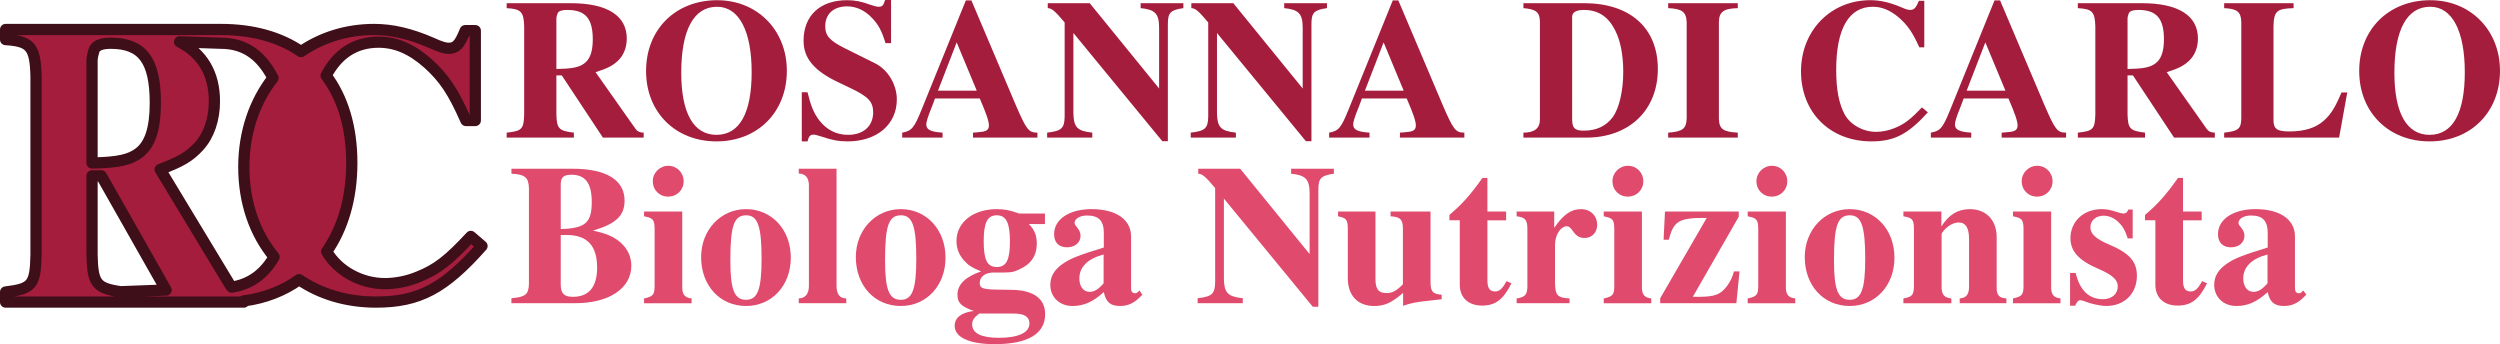 <?xml version="1.0" encoding="UTF-8" standalone="no"?>
<!-- Created with Inkscape (http://www.inkscape.org/) -->

<svg
   width="177.404mm"
   height="24.423mm"
   viewBox="0 0 177.404 24.423"
   version="1.1"
   id="svg72197"
   inkscape:version="1.1.2 (0a00cf5339, 2022-02-04)"
   sodipodi:docname="logo.svg"
   xmlns:inkscape="http://www.inkscape.org/namespaces/inkscape"
   xmlns:sodipodi="http://sodipodi.sourceforge.net/DTD/sodipodi-0.dtd"
   xmlns="http://www.w3.org/2000/svg"
   xmlns:svg="http://www.w3.org/2000/svg">
  <sodipodi:namedview
     id="namedview72199"
     pagecolor="#ffffff"
     bordercolor="#666666"
     borderopacity="1.0"
     inkscape:pageshadow="2"
     inkscape:pageopacity="0.0"
     inkscape:pagecheckerboard="true"
     inkscape:document-units="mm"
     showgrid="false"
     showborder="false"
     inkscape:zoom="0.48284231"
     inkscape:cx="288.9142"
     inkscape:cy="317.90917"
     inkscape:window-width="1364"
     inkscape:window-height="716"
     inkscape:window-x="0"
     inkscape:window-y="21"
     inkscape:window-maximized="1"
     inkscape:current-layer="layer1" />
  <defs
     id="defs72194" />
  <g
     inkscape:label="Livello 1"
     inkscape:groupmode="layer"
     id="layer1"
     transform="translate(32.809,-64.505)">
    <g
       id="g72457">
      <path
         id="path32620"
         style="font-weight:bold;font-size:14.111px;line-height:1.25;font-family:'Nimbus Roman';-inkscape-font-specification:'Nimbus Roman,  Bold';letter-spacing:0px;word-spacing:0px;fill:#a51d3d;fill-opacity:1;stroke:#3e0e19;stroke-width:0.797;stroke-linejoin:round;stroke-miterlimit:4;stroke-dasharray:none;stroke-opacity:1"
         d="m -32.411,66.598 v 0.716 c 1.766,0.114 2.11,0.515 2.159,2.632 v 12.647 c -0.049,2.117 -0.27,2.403 -2.159,2.632 v 0.716 h 8.292 7.274 1.337 v -0.085 c 1.492,-0.193 2.815,-0.712 3.925,-1.507 1.499,1.019 3.357,1.592 5.454,1.592 3.047,0 4.848,-0.954 7.524,-3.977 L 0.601,81.282 c -1.563,1.689 -2.41,2.343 -3.709,2.861 -0.768,0.327 -1.643,0.49 -2.385,0.49 -1.71,0 -3.344,-0.912 -4.134,-2.277 1.144,-1.647 1.783,-3.791 1.783,-6.287 0,-2.524 -0.638,-4.623 -1.822,-6.198 0.821,-1.566 2.072,-2.374 3.722,-2.374 1.245,0 2.358,0.49 3.524,1.526 1.139,1.035 1.775,1.989 2.676,4.032 H 0.919 V 66.68 H 0.203 c -0.397,0.981 -0.636,1.253 -1.192,1.253 -0.238,0 -0.609,-0.109 -1.192,-0.381 -1.51,-0.654 -2.808,-0.954 -4.08,-0.954 -1.957,0 -3.729,0.569 -5.187,1.568 -1.489,-1.02 -3.403,-1.568 -5.673,-1.568 h -7.391 z m 12.347,0.875 2.918,0.099 c 1.657,0 2.847,0.8 3.709,2.467 -1.307,1.674 -2.071,3.856 -2.071,6.313 0,2.538 0.784,4.733 2.148,6.38 -0.044,0.081 -0.089,0.16 -0.135,0.234 -0.704,1.089 -1.648,1.728 -2.873,1.915 -0.052,-0.058 -0.1,-0.124 -0.146,-0.199 l -4.931,-8.154 c 1.447,-0.544 2.06,-0.888 2.747,-1.631 0.711,-0.773 1.104,-1.917 1.104,-3.204 0,-1.962 -0.849,-3.384 -2.471,-4.218 z m -4.889,0.099 c 2.257,0 3.165,1.23 3.165,4.234 0,1.831 -0.369,2.947 -1.154,3.548 -0.638,0.486 -1.471,0.687 -3.336,0.716 v -7.296 c 0,-0.172 0.098,-0.602 0.171,-0.773 0.147,-0.286 0.54,-0.429 1.154,-0.429 z m -1.325,9.413 h 0.662 l 4.593,8.1 -3.223,0.122 c -1.745,-0.255 -1.984,-0.602 -2.032,-2.613 z" />
      <g
         aria-label="ROSANNA DI CARLO"
         id="text40266"
         style="font-weight:bold;font-size:14.111px;line-height:1.25;font-family:'Nimbus Roman';-inkscape-font-specification:'Nimbus Roman,  Bold';letter-spacing:0px;word-spacing:0px;fill:#a51d3d;fill-opacity:1;stroke-width:0.265"
         transform="translate(263.182,122.144)">
        <path
           d="m -250.314,-48.227 c -0.254,0 -0.437,-0.071 -0.579,-0.268 l -2.836,-4.022 c 0.833,-0.268 1.185,-0.437 1.58,-0.804 0.409,-0.381 0.635,-0.945 0.635,-1.58 0,-1.637 -1.397,-2.512 -3.979,-2.512 h -4.544 v 0.353 c 1.016,0.056 1.214,0.254 1.242,1.298 v 6.237 c -0.028,1.044 -0.155,1.185 -1.242,1.298 v 0.353 h 4.77 v -0.353 c -1.072,-0.127 -1.214,-0.282 -1.242,-1.298 v -2.766 h 0.381 l 2.921,4.417 h 2.893 z m -6.195,-8.114 c 0,-0.085 0.057,-0.296 0.099,-0.381 0.085,-0.141 0.31,-0.212 0.663,-0.212 1.298,0 1.82,0.607 1.82,2.088 0,0.903 -0.212,1.453 -0.663,1.75 -0.367,0.24 -0.847,0.339 -1.919,0.353 z"
           id="path70827"
           style="fill:#a51d3d;fill-opacity:1" />
        <path
           d="m -245.093,-57.625 c -2.963,0 -5.052,2.074 -5.052,5.024 0,2.921 2.074,4.995 4.995,4.995 2.921,0 4.995,-2.074 4.995,-5.009 0,-2.879 -2.088,-5.009 -4.939,-5.009 z m -0.014,0.466 c 1.552,0 2.455,1.707 2.455,4.643 0,2.907 -0.861,4.445 -2.498,4.445 -1.623,0 -2.498,-1.538 -2.498,-4.403 0,-3.048 0.889,-4.685 2.54,-4.685 z"
           id="path70829"
           style="fill:#a51d3d;fill-opacity:1" />
        <path
           d="m -232.76,-54.577 v -3.062 h -0.423 c -0.113,0.381 -0.198,0.48 -0.452,0.48 -0.127,0 -0.296,-0.042 -0.593,-0.141 -0.649,-0.24 -1.101,-0.325 -1.651,-0.325 -1.919,0 -3.09,1.087 -3.09,2.879 0,1.228 0.734,2.117 2.413,2.921 l 0.945,0.452 c 1.242,0.593 1.58,0.96 1.58,1.707 0,0.974 -0.691,1.595 -1.778,1.595 -0.833,0 -1.524,-0.353 -2.06,-1.044 -0.381,-0.522 -0.579,-0.988 -0.818,-1.976 h -0.409 v 3.485 h 0.409 c 0.085,-0.367 0.198,-0.48 0.423,-0.48 0.113,0 0.268,0.042 0.579,0.141 0.691,0.24 1.214,0.339 1.834,0.339 2.088,0 3.5,-1.199 3.5,-2.977 0,-1.058 -0.635,-2.117 -1.552,-2.568 l -2.074,-1.03 c -1.143,-0.564 -1.453,-0.917 -1.453,-1.595 0,-0.875 0.593,-1.411 1.552,-1.411 0.635,0 1.228,0.268 1.736,0.79 0.48,0.494 0.706,0.903 0.988,1.82 z"
           id="path70831"
           style="fill:#a51d3d;fill-opacity:1" />
        <path
           d="m -222.374,-48.227 c -0.621,0 -0.776,-0.198 -1.538,-1.961 l -3.147,-7.422 h -0.395 l -3.133,7.733 c -0.536,1.326 -0.706,1.524 -1.383,1.651 v 0.353 h 2.865 v -0.353 c -0.847,-0.056 -1.157,-0.212 -1.157,-0.579 0,-0.183 0.099,-0.522 0.409,-1.284 l 0.212,-0.564 h 3.175 c 0.48,1.115 0.649,1.609 0.649,1.919 0,0.31 -0.183,0.437 -0.677,0.466 -0.071,0.014 -0.254,0.028 -0.452,0.042 v 0.353 h 4.572 z m -7.056,-2.977 1.326,-3.429 1.425,3.429 z"
           id="path70833"
           style="fill:#a51d3d;fill-opacity:1" />
        <path
           d="m -221.683,-47.874 h 3.203 v -0.353 c -1.072,-0.113 -1.326,-0.381 -1.341,-1.397 v -5.673 l 6.308,7.676 h 0.395 v -8.311 c 0,-0.804 0.183,-1.002 1.101,-1.129 v -0.353 h -3.034 v 0.353 c 1.03,0.099 1.312,0.395 1.312,1.397 v 4.304 l -4.925,-6.054 h -2.977 v 0.353 c 0.282,0 0.522,0.212 1.199,1.016 v 6.689 c -0.014,0.833 -0.24,1.016 -1.242,1.129 z"
           id="path70835"
           style="fill:#a51d3d;fill-opacity:1" />
        <path
           d="m -211.494,-47.874 h 3.203 v -0.353 c -1.072,-0.113 -1.326,-0.381 -1.341,-1.397 v -5.673 l 6.308,7.676 h 0.395 v -8.311 c 0,-0.804 0.183,-1.002 1.101,-1.129 v -0.353 h -3.034 v 0.353 c 1.03,0.099 1.312,0.395 1.312,1.397 v 4.304 l -4.925,-6.054 h -2.977 v 0.353 c 0.282,0 0.522,0.212 1.199,1.016 v 6.689 c -0.014,0.833 -0.24,1.016 -1.242,1.129 z"
           id="path70837"
           style="fill:#a51d3d;fill-opacity:1" />
        <path
           d="m -192.078,-48.227 c -0.621,0 -0.776,-0.198 -1.538,-1.961 l -3.147,-7.422 h -0.395 l -3.133,7.733 c -0.536,1.326 -0.706,1.524 -1.383,1.651 v 0.353 h 2.865 v -0.353 c -0.847,-0.056 -1.157,-0.212 -1.157,-0.579 0,-0.183 0.099,-0.522 0.409,-1.284 l 0.212,-0.564 h 3.175 c 0.48,1.115 0.649,1.609 0.649,1.919 0,0.31 -0.183,0.437 -0.677,0.466 -0.07,0.014 -0.254,0.028 -0.452,0.042 v 0.353 h 4.572 z m -7.056,-2.977 1.326,-3.429 1.425,3.429 z"
           id="path70839"
           style="fill:#a51d3d;fill-opacity:1" />
        <path
           d="m -187.887,-47.874 h 4.459 c 3.048,0 5.08,-1.947 5.08,-4.868 0,-2.907 -1.961,-4.671 -5.235,-4.671 h -4.304 v 0.353 c 0.889,0.071 1.157,0.282 1.171,0.945 v 6.957 c 0,0.621 -0.381,0.931 -1.171,0.931 z m 3.457,-8.565 c 0,-0.325 0.282,-0.494 0.833,-0.494 1.016,0 1.722,0.466 2.215,1.439 0.381,0.734 0.579,1.764 0.579,2.963 0,1.326 -0.282,2.554 -0.734,3.189 -0.48,0.649 -1.157,0.974 -2.074,0.974 -0.635,0 -0.818,-0.183 -0.818,-0.818 z"
           id="path70841"
           style="fill:#a51d3d;fill-opacity:1" />
        <path
           d="m -172.675,-48.227 c -1.044,-0.056 -1.326,-0.254 -1.341,-1.002 v -6.83 c 0.014,-0.748 0.325,-0.974 1.341,-1.002 v -0.353 h -4.939 v 0.353 c 0.988,0.042 1.284,0.268 1.312,1.002 v 6.83 c -0.028,0.72 -0.282,0.931 -1.312,1.002 v 0.353 h 4.939 z"
           id="path70843"
           style="fill:#a51d3d;fill-opacity:1" />
        <path
           d="m -159.608,-50.019 c -0.833,0.875 -1.284,1.214 -1.976,1.482 -0.409,0.169 -0.875,0.254 -1.27,0.254 -0.931,0 -1.82,-0.494 -2.23,-1.228 -0.409,-0.748 -0.607,-1.75 -0.607,-3.175 0,-2.921 0.903,-4.473 2.596,-4.473 0.663,0 1.256,0.254 1.877,0.79 0.607,0.536 0.945,1.03 1.425,2.088 h 0.353 v -3.302 h -0.381 c -0.212,0.508 -0.339,0.649 -0.635,0.649 -0.127,0 -0.325,-0.056 -0.635,-0.198 -0.804,-0.339 -1.496,-0.494 -2.173,-0.494 -2.822,0 -4.925,2.159 -4.925,5.052 0,2.921 2.06,4.967 4.995,4.967 1.623,0 2.582,-0.494 4.008,-2.06 z"
           id="path70845"
           style="fill:#a51d3d;fill-opacity:1" />
        <path
           d="m -149.378,-48.227 c -0.621,0 -0.776,-0.198 -1.538,-1.961 l -3.147,-7.422 h -0.395 l -3.133,7.733 c -0.536,1.326 -0.706,1.524 -1.383,1.651 v 0.353 h 2.865 v -0.353 c -0.847,-0.056 -1.157,-0.212 -1.157,-0.579 0,-0.183 0.099,-0.522 0.409,-1.284 l 0.212,-0.564 h 3.175 c 0.48,1.115 0.649,1.609 0.649,1.919 0,0.31 -0.183,0.437 -0.677,0.466 -0.07,0.014 -0.254,0.028 -0.452,0.042 v 0.353 h 4.572 z m -7.056,-2.977 1.326,-3.429 1.425,3.429 z"
           id="path70847"
           style="fill:#a51d3d;fill-opacity:1" />
        <path
           d="m -138.822,-48.227 c -0.254,0 -0.437,-0.071 -0.579,-0.268 l -2.836,-4.022 c 0.833,-0.268 1.185,-0.437 1.58,-0.804 0.409,-0.381 0.635,-0.945 0.635,-1.58 0,-1.637 -1.397,-2.512 -3.979,-2.512 h -4.544 v 0.353 c 1.016,0.056 1.214,0.254 1.242,1.298 v 6.237 c -0.028,1.044 -0.155,1.185 -1.242,1.298 v 0.353 h 4.77 v -0.353 c -1.072,-0.127 -1.214,-0.282 -1.242,-1.298 v -2.766 h 0.381 l 2.921,4.417 h 2.893 z m -6.195,-8.114 c 0,-0.085 0.057,-0.296 0.099,-0.381 0.085,-0.141 0.31,-0.212 0.663,-0.212 1.298,0 1.82,0.607 1.82,2.088 0,0.903 -0.212,1.453 -0.663,1.75 -0.367,0.24 -0.847,0.339 -1.919,0.353 z"
           id="path70849"
           style="fill:#a51d3d;fill-opacity:1" />
        <path
           d="m -129.425,-51.078 h -0.409 c -0.466,1.101 -0.748,1.538 -1.242,1.99 -0.579,0.522 -1.369,0.776 -2.469,0.776 -0.861,0 -1.115,-0.183 -1.115,-0.79 v -6.66 c 0.028,-1.087 0.226,-1.27 1.425,-1.298 v -0.353 h -4.925 v 0.353 c 0.931,0.042 1.199,0.268 1.214,1.002 v 6.83 c -0.014,0.734 -0.212,0.889 -1.214,1.002 v 0.353 h 8.156 z"
           id="path70851"
           style="fill:#a51d3d;fill-opacity:1" />
        <path
           d="m -123.526,-57.625 c -2.963,0 -5.052,2.074 -5.052,5.024 0,2.921 2.074,4.995 4.995,4.995 2.921,0 4.995,-2.074 4.995,-5.009 0,-2.879 -2.088,-5.009 -4.939,-5.009 z m -0.014,0.466 c 1.552,0 2.455,1.707 2.455,4.643 0,2.907 -0.861,4.445 -2.498,4.445 -1.623,0 -2.498,-1.538 -2.498,-4.403 0,-3.048 0.889,-4.685 2.54,-4.685 z"
           id="path70853"
           style="fill:#a51d3d;fill-opacity:1" />
      </g>
      <g
         aria-label="Biologa Nutrizionista"
         id="text41480"
         style="font-weight:bold;font-size:14.111px;line-height:1.25;font-family:'Nimbus Roman';-inkscape-font-specification:'Nimbus Roman,  Bold';letter-spacing:0px;word-spacing:0px;fill:#a51d3d;fill-opacity:1;stroke-width:0.265"
         transform="translate(260.145,114.846)">
        <g
           id="g71808"
           style="fill:#df4a6d;fill-opacity:1">
          <path
             d="m -256.663,-28.826 h 4.544 c 2.385,0 3.965,-1.058 3.965,-2.653 0,-0.649 -0.268,-1.214 -0.762,-1.651 -0.494,-0.423 -0.974,-0.635 -1.961,-0.847 1.637,-0.48 2.244,-1.058 2.244,-2.131 0,-1.453 -1.298,-2.258 -3.669,-2.258 h -4.36 v 0.353 c 0.945,0.042 1.214,0.254 1.242,1.002 v 6.83 c -0.028,0.734 -0.24,0.917 -1.242,1.002 z m 3.5,-4.84 h 0.423 c 1.453,0 2.159,0.762 2.159,2.314 0,1.369 -0.579,2.074 -1.722,2.074 -0.621,0 -0.861,-0.24 -0.861,-0.861 z m 0,-3.584 c 0,-0.508 0.198,-0.691 0.762,-0.691 0.988,0 1.439,0.607 1.439,1.933 0,1.482 -0.466,1.877 -2.201,1.919 z"
             id="path70874"
             style="fill:#df4a6d;fill-opacity:1" />
          <path
             d="m -243.878,-29.164 c -0.48,-0.056 -0.663,-0.268 -0.663,-0.804 v -5.362 h -2.709 v 0.339 c 0.621,0.113 0.734,0.24 0.748,0.833 v 4.149 c -0.014,0.593 -0.113,0.706 -0.748,0.847 v 0.339 h 3.373 z m -1.651,-9.412 c -0.607,0 -1.101,0.494 -1.101,1.087 0,0.635 0.466,1.101 1.087,1.101 0.621,0 1.101,-0.466 1.101,-1.087 0,-0.621 -0.48,-1.101 -1.087,-1.101 z"
             id="path70876"
             style="fill:#df4a6d;fill-opacity:1" />
          <path
             d="m -240.012,-35.5 c -1.806,0 -3.189,1.482 -3.189,3.401 0,2.018 1.326,3.471 3.189,3.471 1.834,0 3.175,-1.453 3.175,-3.429 0,-1.99 -1.355,-3.443 -3.175,-3.443 z m 0.014,0.437 c 0.818,0 1.087,0.776 1.087,3.09 0,2.173 -0.282,2.907 -1.101,2.907 -0.833,0 -1.115,-0.72 -1.115,-2.794 0,-2.469 0.254,-3.203 1.129,-3.203 z"
             id="path70878"
             style="fill:#df4a6d;fill-opacity:1" />
          <path
             d="m -232.9,-29.164 c -0.452,0 -0.677,-0.282 -0.691,-0.847 v -8.354 h -2.681 v 0.339 c 0.466,0.014 0.706,0.282 0.72,0.818 v 7.197 c -0.014,0.536 -0.268,0.833 -0.72,0.847 v 0.339 h 3.373 z"
             id="path70880"
             style="fill:#df4a6d;fill-opacity:1" />
          <path
             d="m -229.033,-35.5 c -1.806,0 -3.189,1.482 -3.189,3.401 0,2.018 1.326,3.471 3.189,3.471 1.834,0 3.175,-1.453 3.175,-3.429 0,-1.99 -1.355,-3.443 -3.175,-3.443 z m 0.014,0.437 c 0.818,0 1.087,0.776 1.087,3.09 0,2.173 -0.282,2.907 -1.101,2.907 -0.833,0 -1.115,-0.72 -1.115,-2.794 0,-2.469 0.254,-3.203 1.129,-3.203 z"
             id="path70882"
             style="fill:#df4a6d;fill-opacity:1" />
          <path
             d="m -218.803,-34.442 v -0.748 h -1.834 c -0.621,-0.226 -1.016,-0.31 -1.58,-0.31 -1.679,0 -2.865,0.931 -2.865,2.272 0,0.494 0.169,0.945 0.508,1.341 0.31,0.353 0.579,0.536 1.242,0.804 -1.115,0.381 -1.679,0.931 -1.679,1.651 0,0.579 0.254,0.833 1.157,1.157 -0.889,0.113 -1.355,0.48 -1.355,1.058 0,0.818 1.058,1.298 2.836,1.298 2.357,0 3.584,-0.734 3.584,-2.131 0,-1.087 -0.818,-1.693 -2.314,-1.722 l -0.917,-0.014 c -1.199,-0.014 -1.411,-0.085 -1.411,-0.48 0,-0.437 0.395,-0.734 0.96,-0.734 1.298,0 1.355,0 1.82,-0.212 0.847,-0.367 1.27,-0.974 1.27,-1.849 0,-0.564 -0.169,-0.988 -0.564,-1.383 z m -2.23,6.35 c 0.762,0 1.129,0.226 1.129,0.706 0,0.649 -0.776,1.016 -2.173,1.016 -1.242,0 -1.891,-0.325 -1.891,-0.945 0,-0.296 0.099,-0.452 0.494,-0.776 z m -1.185,-6.971 c 0.663,0 0.931,0.536 0.931,1.849 0,1.312 -0.254,1.82 -0.931,1.82 -0.677,0 -0.931,-0.494 -0.931,-1.82 0,-1.326 0.254,-1.849 0.931,-1.849 z"
             id="path70884"
             style="fill:#df4a6d;fill-opacity:1" />
          <path
             d="m -212.1,-29.729 -0.141,0.141 c -0.042,0.042 -0.085,0.056 -0.155,0.056 -0.198,0 -0.296,-0.113 -0.296,-0.353 v -3.683 c 0,-1.199 -1.072,-1.933 -2.794,-1.933 -1.595,0 -2.667,0.72 -2.667,1.778 0,0.593 0.339,0.931 0.917,0.931 0.564,0 0.96,-0.339 0.96,-0.818 0,-0.198 -0.071,-0.381 -0.254,-0.607 -0.127,-0.141 -0.169,-0.226 -0.169,-0.31 0,-0.296 0.381,-0.522 0.889,-0.522 0.833,0 1.185,0.381 1.185,1.242 v 1.03 c -1.679,0.508 -2.371,0.776 -2.893,1.143 -0.621,0.423 -0.903,0.903 -0.903,1.51 0,0.861 0.649,1.496 1.566,1.496 0.804,0 1.453,-0.282 2.23,-0.988 0.155,0.72 0.466,0.988 1.157,0.988 0.607,0 1.044,-0.226 1.58,-0.804 z m -2.54,-0.508 c -0.381,0.437 -0.663,0.607 -1.002,0.607 -0.423,0 -0.72,-0.381 -0.72,-0.945 0,-0.818 0.593,-1.411 1.722,-1.707 z"
             id="path70886"
             style="fill:#df4a6d;fill-opacity:1" />
          <path
             d="m -207.966,-28.826 h 3.203 v -0.353 c -1.072,-0.113 -1.326,-0.381 -1.341,-1.397 v -5.673 l 6.308,7.676 h 0.395 v -8.311 c 0,-0.804 0.183,-1.002 1.101,-1.129 v -0.353 h -3.034 v 0.353 c 1.03,0.099 1.312,0.395 1.312,1.397 v 4.304 l -4.925,-6.054 h -2.977 v 0.353 c 0.282,0 0.522,0.212 1.199,1.016 v 6.689 c -0.014,0.833 -0.24,1.016 -1.242,1.129 z"
             id="path70888"
             style="fill:#df4a6d;fill-opacity:1" />
          <path
             d="m -190.651,-29.432 c -0.607,-0.028 -0.776,-0.212 -0.79,-0.818 v -5.08 h -2.836 v 0.339 c 0.691,0.042 0.861,0.212 0.875,0.833 v 3.993 c -0.466,0.466 -0.748,0.621 -1.157,0.621 -0.579,0 -0.79,-0.282 -0.79,-1.002 v -4.784 h -2.653 v 0.339 c 0.579,0.113 0.677,0.24 0.691,0.833 v 3.556 c 0,1.242 0.706,1.976 1.877,1.976 0.734,0 1.228,-0.226 2.046,-0.931 v 0.917 c 0.607,-0.212 0.945,-0.268 1.863,-0.367 l 0.875,-0.099 z"
             id="path70890"
             style="fill:#df4a6d;fill-opacity:1" />
          <path
             d="m -186.079,-35.331 h -1.326 v -2.385 h -0.353 c -0.861,1.214 -1.425,1.849 -2.342,2.625 v 0.381 h 0.734 v 4.572 c 0,0.917 0.607,1.482 1.58,1.482 0.945,0 1.51,-0.423 2.088,-1.58 l -0.353,-0.155 c -0.282,0.536 -0.508,0.734 -0.804,0.734 -0.395,0 -0.55,-0.24 -0.55,-0.804 v -4.247 h 1.326 z"
             id="path70892"
             style="fill:#df4a6d;fill-opacity:1" />
          <path
             d="m -181.578,-29.164 c -0.861,-0.042 -1.016,-0.226 -1.03,-1.115 v -2.667 c 0,-0.734 0.395,-1.341 0.861,-1.341 0.113,0 0.24,0.099 0.395,0.325 0.268,0.381 0.48,0.508 0.847,0.508 0.522,0 0.889,-0.395 0.889,-0.931 0,-0.649 -0.48,-1.115 -1.143,-1.115 -0.706,0 -1.242,0.367 -1.905,1.326 v -1.157 h -2.667 v 0.339 c 0.593,0.071 0.748,0.24 0.762,0.833 v 4.149 c -0.014,0.593 -0.155,0.748 -0.762,0.847 v 0.339 h 3.754 z"
             id="path70894"
             style="fill:#df4a6d;fill-opacity:1" />
          <path
             d="m -175.778,-29.164 c -0.48,-0.056 -0.663,-0.268 -0.663,-0.804 v -5.362 h -2.709 v 0.339 c 0.621,0.113 0.734,0.24 0.748,0.833 v 4.149 c -0.014,0.593 -0.113,0.706 -0.748,0.847 v 0.339 h 3.373 z m -1.651,-9.412 c -0.607,0 -1.101,0.494 -1.101,1.087 0,0.635 0.466,1.101 1.087,1.101 0.621,0 1.101,-0.466 1.101,-1.087 0,-0.621 -0.48,-1.101 -1.087,-1.101 z"
             id="path70896"
             style="fill:#df4a6d;fill-opacity:1" />
          <path
             d="m -169.513,-31.083 h -0.395 c -0.113,0.423 -0.24,0.677 -0.466,1.002 -0.494,0.649 -0.833,0.79 -2.046,0.804 h -0.409 l 3.26,-5.687 v -0.367 h -5.235 l -0.099,2.004 h 0.367 c 0.353,-1.341 0.72,-1.566 2.695,-1.552 l -3.302,5.701 v 0.353 h 5.405 z"
             id="path70898"
             style="fill:#df4a6d;fill-opacity:1" />
          <path
             d="m -165.562,-29.164 c -0.48,-0.056 -0.663,-0.268 -0.663,-0.804 v -5.362 h -2.709 v 0.339 c 0.621,0.113 0.734,0.24 0.748,0.833 v 4.149 c -0.014,0.593 -0.113,0.706 -0.748,0.847 v 0.339 h 3.373 z m -1.651,-9.412 c -0.607,0 -1.101,0.494 -1.101,1.087 0,0.635 0.466,1.101 1.087,1.101 0.621,0 1.101,-0.466 1.101,-1.087 0,-0.621 -0.48,-1.101 -1.087,-1.101 z"
             id="path70900"
             style="fill:#df4a6d;fill-opacity:1" />
          <path
             d="m -161.696,-35.5 c -1.806,0 -3.189,1.482 -3.189,3.401 0,2.018 1.326,3.471 3.189,3.471 1.834,0 3.175,-1.453 3.175,-3.429 0,-1.99 -1.355,-3.443 -3.175,-3.443 z m 0.014,0.437 c 0.818,0 1.087,0.776 1.087,3.09 0,2.173 -0.282,2.907 -1.101,2.907 -0.833,0 -1.115,-0.72 -1.115,-2.794 0,-2.469 0.254,-3.203 1.129,-3.203 z"
             id="path70902"
             style="fill:#df4a6d;fill-opacity:1" />
          <path
             d="m -150.576,-29.164 c -0.522,-0.028 -0.706,-0.24 -0.691,-0.804 v -3.542 c 0,-1.214 -0.748,-1.99 -1.905,-1.99 -0.847,0 -1.496,0.395 -2.018,1.228 v -1.058 h -2.695 v 0.339 c 0.621,0.099 0.734,0.226 0.748,0.833 v 4.149 c -0.014,0.607 -0.127,0.734 -0.748,0.847 v 0.339 h 3.401 v -0.339 c -0.508,-0.056 -0.691,-0.282 -0.691,-0.804 v -3.768 c 0,-0.042 0.099,-0.198 0.24,-0.339 0.31,-0.31 0.649,-0.48 0.974,-0.48 0.494,0 0.734,0.381 0.734,1.171 v 3.415 c -0.014,0.536 -0.198,0.762 -0.663,0.804 v 0.339 h 3.316 z"
             id="path70904"
             style="fill:#df4a6d;fill-opacity:1" />
          <path
             d="m -146.738,-29.164 c -0.48,-0.056 -0.663,-0.268 -0.663,-0.804 v -5.362 h -2.709 v 0.339 c 0.621,0.113 0.734,0.24 0.748,0.833 v 4.149 c -0.014,0.593 -0.113,0.706 -0.748,0.847 v 0.339 h 3.373 z m -1.651,-9.412 c -0.607,0 -1.101,0.494 -1.101,1.087 0,0.635 0.466,1.101 1.087,1.101 0.621,0 1.101,-0.466 1.101,-1.087 0,-0.621 -0.48,-1.101 -1.087,-1.101 z"
             id="path70906"
             style="fill:#df4a6d;fill-opacity:1" />
          <path
             d="m -141.615,-33.426 v -2.046 h -0.31 c -0.085,0.212 -0.169,0.282 -0.353,0.282 -0.085,0 -0.212,-0.028 -0.437,-0.099 -0.452,-0.155 -0.776,-0.212 -1.101,-0.212 -1.284,0 -2.215,0.875 -2.215,2.06 0,0.931 0.579,1.58 2.004,2.187 0.974,0.423 1.355,0.776 1.355,1.228 0,0.55 -0.423,0.917 -1.058,0.917 -0.988,0 -1.637,-0.635 -1.933,-1.863 h -0.395 v 2.328 h 0.353 c 0.155,-0.31 0.24,-0.395 0.367,-0.395 0.07,0 0.183,0.028 0.325,0.085 0.409,0.169 1.115,0.325 1.524,0.325 1.284,0 2.173,-0.875 2.173,-2.145 0,-1.002 -0.536,-1.609 -1.947,-2.201 -0.96,-0.409 -1.355,-0.762 -1.355,-1.242 0,-0.466 0.395,-0.818 0.931,-0.818 0.381,0 0.748,0.155 1.058,0.452 0.296,0.282 0.452,0.536 0.663,1.157 z"
             id="path70908"
             style="fill:#df4a6d;fill-opacity:1" />
          <path
             d="m -136.719,-35.331 h -1.326 v -2.385 h -0.353 c -0.861,1.214 -1.425,1.849 -2.342,2.625 v 0.381 h 0.734 v 4.572 c 0,0.917 0.607,1.482 1.58,1.482 0.945,0 1.51,-0.423 2.088,-1.58 l -0.353,-0.155 c -0.282,0.536 -0.508,0.734 -0.804,0.734 -0.395,0 -0.55,-0.24 -0.55,-0.804 v -4.247 h 1.326 z"
             id="path70910"
             style="fill:#df4a6d;fill-opacity:1" />
          <path
             d="m -129.508,-29.729 -0.141,0.141 c -0.042,0.042 -0.085,0.056 -0.155,0.056 -0.198,0 -0.296,-0.113 -0.296,-0.353 v -3.683 c 0,-1.199 -1.072,-1.933 -2.794,-1.933 -1.595,0 -2.667,0.72 -2.667,1.778 0,0.593 0.339,0.931 0.917,0.931 0.564,0 0.96,-0.339 0.96,-0.818 0,-0.198 -0.071,-0.381 -0.254,-0.607 -0.127,-0.141 -0.169,-0.226 -0.169,-0.31 0,-0.296 0.381,-0.522 0.889,-0.522 0.833,0 1.185,0.381 1.185,1.242 v 1.03 c -1.679,0.508 -2.371,0.776 -2.893,1.143 -0.621,0.423 -0.903,0.903 -0.903,1.51 0,0.861 0.649,1.496 1.566,1.496 0.804,0 1.453,-0.282 2.23,-0.988 0.155,0.72 0.466,0.988 1.157,0.988 0.607,0 1.044,-0.226 1.58,-0.804 z m -2.54,-0.508 c -0.381,0.437 -0.663,0.607 -1.002,0.607 -0.423,0 -0.72,-0.381 -0.72,-0.945 0,-0.818 0.593,-1.411 1.722,-1.707 z"
             id="path70912"
             style="fill:#df4a6d;fill-opacity:1" />
        </g>
      </g>
    </g>
  </g>
</svg>
